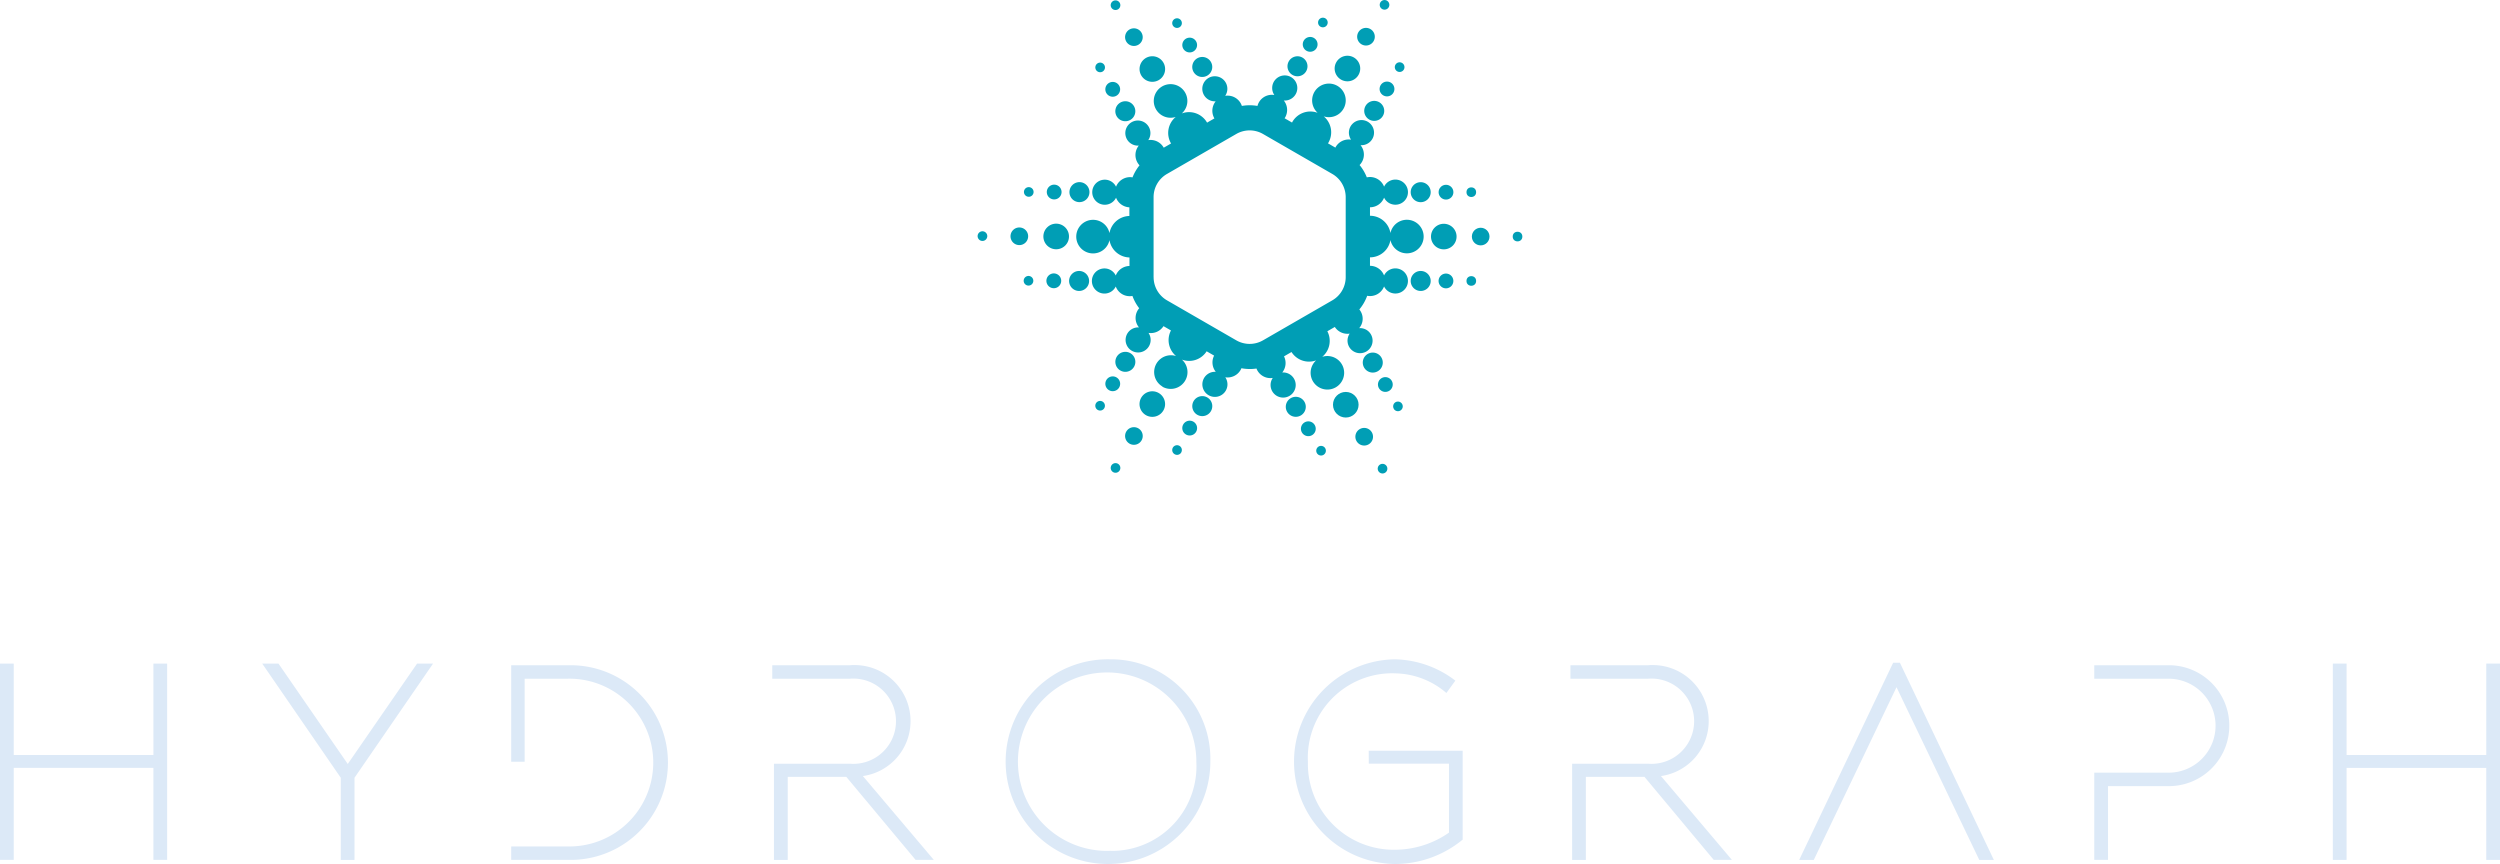 <svg xmlns="http://www.w3.org/2000/svg" width="150" height="51.843" viewBox="0 0 150 51.843"><g id="Group_43" data-name="Group 43" transform="translate(-44.785 -26.142)"><g id="Group_1" data-name="Group 1"><path id="Path_1" data-name="Path 1" d="M130.645,40.336a.767.767,0,1,0,.768-.767A.768.768,0,0,0,130.645,40.336Z" fill="#009eb5"></path><circle id="Ellipse_1" data-name="Ellipse 1" cx="0.529" cy="0.529" r="0.529" transform="translate(133.097 39.807)" fill="#009eb5"></circle><circle id="Ellipse_2" data-name="Ellipse 2" cx="0.289" cy="0.289" r="0.289" transform="translate(135.548 40.047)" fill="#009eb5"></circle><path id="Path_2" data-name="Path 2" d="M129.427,37.673a.6.6,0,1,0,.6-.6h0A.6.6,0,0,0,129.427,37.673Z" fill="#009eb5"></path><circle id="Ellipse_3" data-name="Ellipse 3" cx="0.444" cy="0.444" r="0.444" transform="translate(131.101 37.229)" fill="#009eb5"></circle><circle id="Ellipse_4" data-name="Ellipse 4" cx="0.289" cy="0.289" r="0.289" transform="translate(132.774 37.384)" fill="#009eb5"></circle><path id="Path_3" data-name="Path 3" d="M129.427,43a.6.6,0,1,0,.6-.6h0A.6.6,0,0,0,129.427,43Z" fill="#009eb5"></path><path id="Path_4" data-name="Path 4" d="M131.1,43a.443.443,0,1,0,.444-.444A.443.443,0,0,0,131.1,43Z" fill="#009eb5"></path><circle id="Ellipse_5" data-name="Ellipse 5" cx="0.289" cy="0.289" r="0.289" transform="translate(132.774 42.71)" fill="#009eb5"></circle><path id="Path_5" data-name="Path 5" d="M114.589,29.9a.767.767,0,1,0-.282,1.049.767.767,0,0,0,.282-1.049Z" fill="#009eb5"></path><path id="Path_6" data-name="Path 6" d="M113.278,28.107a.529.529,0,1,0-.195.722h0a.527.527,0,0,0,.194-.721Z" fill="#009eb5"></path><path id="Path_7" data-name="Path 7" d="M111.967,26.31a.289.289,0,1,0-.106.394.288.288,0,0,0,.106-.394Z" fill="#009eb5"></path><path id="Path_8" data-name="Path 8" d="M112.826,32.519a.6.6,0,1,0-.221.817h0A.6.6,0,0,0,112.826,32.519Z" fill="#009eb5"></path><path id="Path_9" data-name="Path 9" d="M111.934,31.28a.444.444,0,1,0-.163.606h0A.444.444,0,0,0,111.934,31.28Z" fill="#009eb5"></path><path id="Path_10" data-name="Path 10" d="M111.042,30.039a.289.289,0,1,0-.106.4.288.288,0,0,0,.106-.4Z" fill="#009eb5"></path><path id="Path_11" data-name="Path 11" d="M117.441,29.862a.6.6,0,1,0-.22.817A.6.6,0,0,0,117.441,29.862Z" fill="#009eb5"></path><path id="Path_12" data-name="Path 12" d="M116.55,28.623a.443.443,0,1,0-.163.606h0A.444.444,0,0,0,116.55,28.623Z" fill="#009eb5"></path><path id="Path_13" data-name="Path 13" d="M115.658,27.384a.289.289,0,1,0-.106.395h0A.289.289,0,0,0,115.658,27.384Z" fill="#009eb5"></path><path id="Path_14" data-name="Path 14" d="M114.524,49.342a1.008,1.008,0,0,0,1.177-1.623,1.242,1.242,0,0,0,1.482-.5l.449.259a.9.9,0,0,0,.1.974.753.753,0,1,0,.57.327.9.9,0,0,0,.921-.443.739.739,0,0,0,.046-.1,2.755,2.755,0,0,0,.906.018.775.775,0,0,0,.055.121.9.9,0,0,0,.921.443.754.754,0,1,0,.57-.327.907.907,0,0,0,.105-.968l.449-.26a1.244,1.244,0,0,0,1.479.5,1.006,1.006,0,1,0,.363-.21,1.242,1.242,0,0,0,.308-1.535l.449-.259a.9.9,0,0,0,.892.4.752.752,0,1,0,.571-.328.871.871,0,0,0,.008-1.121,2.72,2.72,0,0,0,.471-.821.9.9,0,0,0,1.013-.561.754.754,0,1,0,0-.658.906.906,0,0,0-.845-.579v-.508a1.245,1.245,0,0,0,1.228-1.038,1.007,1.007,0,1,0,0-.42,1.244,1.244,0,0,0-1.228-1.037v-.509A.907.907,0,0,0,127.83,38a.754.754,0,1,0,0-.658.906.906,0,0,0-.845-.579.88.88,0,0,0-.191.021,2.721,2.721,0,0,0-.434-.739.892.892,0,0,0,.057-1.193.754.754,0,1,0-.569-.33.9.9,0,0,0-.921.439c-.008.013-.011.026-.018.039l-.447-.259c.007-.013.018-.023.026-.036a1.246,1.246,0,0,0-.281-1.582,1.008,1.008,0,1,0-.363-.211,1.245,1.245,0,0,0-1.514.538c-.009.015-.013.031-.021.046l-.449-.259c.01-.015.021-.027.03-.043a.905.905,0,0,0-.077-1.021.754.754,0,1,0-.568-.33.891.891,0,0,0-1.012.655,2.724,2.724,0,0,0-.936,0,.9.9,0,0,0-1-.606.752.752,0,1,0-.571.328.907.907,0,0,0-.08,1.02l0,.008-.441.254,0-.009a1.245,1.245,0,0,0-1.511-.545,1.008,1.008,0,1,0-.364.21,1.244,1.244,0,0,0-.288,1.58l.008.011-.442.256a.013.013,0,0,0-.006-.013.906.906,0,0,0-.921-.443.753.753,0,1,0-.57.329.907.907,0,0,0-.077,1.02.983.983,0,0,0,.122.164,2.739,2.739,0,0,0-.42.723.868.868,0,0,0-.144-.015.906.906,0,0,0-.844.576.752.752,0,1,0,0,.658.905.905,0,0,0,.8.578V39.1a1.245,1.245,0,0,0-1.194,1.03,1.008,1.008,0,1,0,0,.419,1.245,1.245,0,0,0,1.2,1.041V42.1a.906.906,0,0,0-.823.573.754.754,0,1,0,0,.658.889.889,0,0,0,1,.567,2.718,2.718,0,0,0,.406.739.89.89,0,0,0-.012,1.151.752.752,0,1,0,.57.328.905.905,0,0,0,.9-.405l.448.259a1.243,1.243,0,0,0,.307,1.535,1.008,1.008,0,0,0-.813,1.832ZM114,42.772v-4.8a1.606,1.606,0,0,1,.8-1.391l4.16-2.4a1.605,1.605,0,0,1,1.606,0l4.161,2.4a1.607,1.607,0,0,1,.8,1.391v4.8a1.605,1.605,0,0,1-.8,1.389l-4.16,2.4a1.605,1.605,0,0,1-1.606,0l-4.159-2.4a1.607,1.607,0,0,1-.8-1.39Z" fill="#009eb5"></path><path id="Path_15" data-name="Path 15" d="M114.589,50.768a.767.767,0,1,0-1.049.283.768.768,0,0,0,1.049-.283Z" fill="#009eb5"></path><path id="Path_16" data-name="Path 16" d="M113.278,52.566a.529.529,0,1,0-.722.194h0A.529.529,0,0,0,113.278,52.566Z" fill="#009eb5"></path><path id="Path_17" data-name="Path 17" d="M111.967,54.363a.289.289,0,1,0-.394.106A.288.288,0,0,0,111.967,54.363Z" fill="#009eb5"></path><path id="Path_18" data-name="Path 18" d="M112.826,48.152a.6.6,0,1,0-.818.221h0a.6.6,0,0,0,.816-.219Z" fill="#009eb5"></path><path id="Path_19" data-name="Path 19" d="M111.934,49.392a.444.444,0,1,0-.606.162h0A.445.445,0,0,0,111.934,49.392Z" fill="#009eb5"></path><path id="Path_20" data-name="Path 20" d="M111.042,50.631a.289.289,0,1,0-.394.106A.288.288,0,0,0,111.042,50.631Z" fill="#009eb5"></path><path id="Path_21" data-name="Path 21" d="M117.441,50.81a.6.6,0,1,0-.817.22h0A.6.6,0,0,0,117.441,50.81Z" fill="#009eb5"></path><path id="Path_22" data-name="Path 22" d="M115.945,52.212a.444.444,0,1,0-.163-.606h0A.444.444,0,0,0,115.945,52.212Z" fill="#009eb5"></path><path id="Path_23" data-name="Path 23" d="M115.658,53.288a.289.289,0,1,0-.395.106h0a.288.288,0,0,0,.394-.1Z" fill="#009eb5"></path><path id="Path_24" data-name="Path 24" d="M124.967,29.87a.767.767,0,1,0,1.05-.279.767.767,0,0,0-1.05.279Z" fill="#009eb5"></path><path id="Path_25" data-name="Path 25" d="M126.287,28.078a.529.529,0,1,0,.723-.191h0A.529.529,0,0,0,126.287,28.078Z" fill="#009eb5"></path><path id="Path_26" data-name="Path 26" d="M127.608,26.286a.289.289,0,1,0,.4-.1h0a.289.289,0,0,0-.4.1Z" fill="#009eb5"></path><path id="Path_27" data-name="Path 27" d="M122.116,29.816a.6.6,0,1,0,.818-.217.6.6,0,0,0-.818.217Z" fill="#009eb5"></path><path id="Path_28" data-name="Path 28" d="M123.619,28.42a.444.444,0,1,0,.16.606h0A.444.444,0,0,0,123.619,28.42Z" fill="#009eb5"></path><path id="Path_29" data-name="Path 29" d="M123.909,27.346a.289.289,0,1,0,.4-.1h0a.289.289,0,0,0-.4.1Z" fill="#009eb5"></path><path id="Path_30" data-name="Path 30" d="M126.721,32.492a.6.6,0,1,0,.819-.216.6.6,0,0,0-.819.216Z" fill="#009eb5"></path><path id="Path_31" data-name="Path 31" d="M127.622,31.257a.444.444,0,1,0,.606-.16h0A.444.444,0,0,0,127.622,31.257Z" fill="#009eb5"></path><path id="Path_32" data-name="Path 32" d="M128.514,30.022a.29.29,0,1,0,.4-.1h0a.289.289,0,0,0-.4.1Z" fill="#009eb5"></path><path id="Path_33" data-name="Path 33" d="M108.924,40.331a.768.768,0,1,0-.771.767.767.767,0,0,0,.771-.767Z" fill="#009eb5"></path><path id="Path_34" data-name="Path 34" d="M106.474,40.322a.529.529,0,1,0-.531.526h0A.528.528,0,0,0,106.474,40.322Z" fill="#009eb5"></path><path id="Path_35" data-name="Path 35" d="M104.022,40.311a.29.29,0,1,0-.291.288h0A.29.29,0,0,0,104.022,40.311Z" fill="#009eb5"></path><path id="Path_36" data-name="Path 36" d="M110.131,43a.6.6,0,1,0-.6.6h0A.6.6,0,0,0,110.131,43Z" fill="#009eb5"></path><path id="Path_37" data-name="Path 37" d="M108.457,42.993a.444.444,0,1,0-.446.442h0A.443.443,0,0,0,108.457,42.993Z" fill="#009eb5"></path><path id="Path_38" data-name="Path 38" d="M106.784,42.99a.289.289,0,1,0-.29.287h0A.288.288,0,0,0,106.784,42.99Z" fill="#009eb5"></path><path id="Path_39" data-name="Path 39" d="M110.152,37.67a.6.6,0,1,0-.6.6h0a.6.6,0,0,0,.6-.6Z" fill="#009eb5"></path><path id="Path_40" data-name="Path 40" d="M108.479,37.665a.443.443,0,1,0-.445.442.443.443,0,0,0,.445-.442Z" fill="#009eb5"></path><path id="Path_41" data-name="Path 41" d="M106.8,37.66a.289.289,0,1,0-.29.288h0a.287.287,0,0,0,.29-.287Z" fill="#009eb5"></path><circle id="Ellipse_6" data-name="Ellipse 6" cx="0.768" cy="0.768" r="0.768" transform="translate(124.764 49.658)" fill="#009eb5"></circle><path id="Path_42" data-name="Path 42" d="M126.177,52.607a.529.529,0,1,0,.2-.722h0A.528.528,0,0,0,126.177,52.607Z" fill="#009eb5"></path><path id="Path_43" data-name="Path 43" d="M127.487,54.406a.289.289,0,1,0,.106-.395.289.289,0,0,0-.106.395Z" fill="#009eb5"></path><path id="Path_44" data-name="Path 44" d="M122.831,51.071a.6.6,0,1,0-.818-.22h0A.6.6,0,0,0,122.831,51.071Z" fill="#009eb5"></path><path id="Path_45" data-name="Path 45" d="M122.9,52.089a.444.444,0,1,0,.164-.606h0A.443.443,0,0,0,122.9,52.089Z" fill="#009eb5"></path><path id="Path_46" data-name="Path 46" d="M124.3,53.041a.289.289,0,1,0-.107.394.289.289,0,0,0,.107-.394Z" fill="#009eb5"></path><path id="Path_47" data-name="Path 47" d="M126.631,48.195a.6.6,0,1,0,.221-.818h0A.6.6,0,0,0,126.631,48.195Z" fill="#009eb5"></path><path id="Path_48" data-name="Path 48" d="M127.522,49.434a.443.443,0,1,0,.164-.606h0A.443.443,0,0,0,127.522,49.434Z" fill="#009eb5"></path><path id="Path_49" data-name="Path 49" d="M128.413,50.673a.289.289,0,1,0,.107-.4h0a.288.288,0,0,0-.107.394Z" fill="#009eb5"></path></g><g id="Group_2" data-name="Group 2"><path id="Path_50" data-name="Path 50" d="M53.99,71.443H45.609V65.957h-.824V77.736h.824v-5.52h8.38v5.52h.825V65.957h-.825Z" fill="#dce9f7"></path><path id="Path_51" data-name="Path 51" d="M65.65,71.982l-4.157-6.025h-.976l4.714,6.85v4.931h.824V72.807l4.712-6.848h-.959Z" fill="#dce9f7"></path><path id="Path_52" data-name="Path 52" d="M78.906,66.057H75.457v5.789h.807V66.865h2.559a5.033,5.033,0,0,1,.248,10.063c-.083,0-.165,0-.248,0H75.457v.807h3.449a5.84,5.84,0,1,0,.232-11.678c-.077,0-.154,0-.232,0Z" fill="#dce9f7"></path><path id="Path_53" data-name="Path 53" d="M99.417,69.406a3.357,3.357,0,0,0-3.356-3.36c-.093,0-.186,0-.279.011H91.121v.808h4.662a2.558,2.558,0,0,1,.406,5.1,2.5,2.5,0,0,1-.406,0H91.222v5.772h.827V72.755h3.515l4.157,4.981h1.093l-4.257-5.031A3.322,3.322,0,0,0,99.417,69.406Z" fill="#dce9f7"></path><path id="Path_54" data-name="Path 54" d="M111.347,65.7a6.141,6.141,0,1,0,6.058,6.222v-.081a5.968,5.968,0,0,0-5.792-6.139C111.525,65.7,111.436,65.7,111.347,65.7Zm0,11.494a5.353,5.353,0,1,1,5.218-5.485c0,.044,0,.089,0,.133a5.076,5.076,0,0,1-4.794,5.346c-.142.008-.283.009-.425,0Z" fill="#dce9f7"></path><path id="Path_55" data-name="Path 55" d="M126.912,71.964h4.812V76.1a5.7,5.7,0,0,1-3.23,1.027,5.154,5.154,0,0,1-5.235-5.073c0-.07,0-.14,0-.211a5.07,5.07,0,0,1,4.831-5.3c.134-.006.268-.007.4,0a4.824,4.824,0,0,1,3.079,1.178l.537-.741a6.152,6.152,0,0,0-3.617-1.279,6.141,6.141,0,0,0,0,12.281,6.4,6.4,0,0,0,4.056-1.463V71.187h-5.637Z" fill="#dce9f7"></path><path id="Path_56" data-name="Path 56" d="M147.307,69.406a3.359,3.359,0,0,0-3.356-3.36c-.093,0-.186,0-.279.011h-4.661v.808h4.661a2.558,2.558,0,1,1,.406,5.1,2.5,2.5,0,0,1-.406,0h-4.56v5.772h.825V72.755h3.517l4.156,4.981H148.7l-4.258-5.031A3.323,3.323,0,0,0,147.307,69.406Z" fill="#dce9f7"></path><path id="Path_57" data-name="Path 57" d="M158.374,65.906l-5.637,11.83h.875l4.964-10.362,4.965,10.362h.875l-5.637-11.83Z" fill="#dce9f7"></path><path id="Path_58" data-name="Path 58" d="M174.9,66.057h-4.459v.808H174.9a2.819,2.819,0,0,1,0,5.638h-4.459v5.233h.825V73.31H174.9A3.627,3.627,0,0,0,175,66.057Z" fill="#dce9f7"></path><path id="Path_59" data-name="Path 59" d="M193.961,65.957v5.486H185.58V65.957h-.825V77.736h.824v-5.52h8.381v5.52h.825V65.957Z" fill="#dce9f7"></path></g></g></svg>